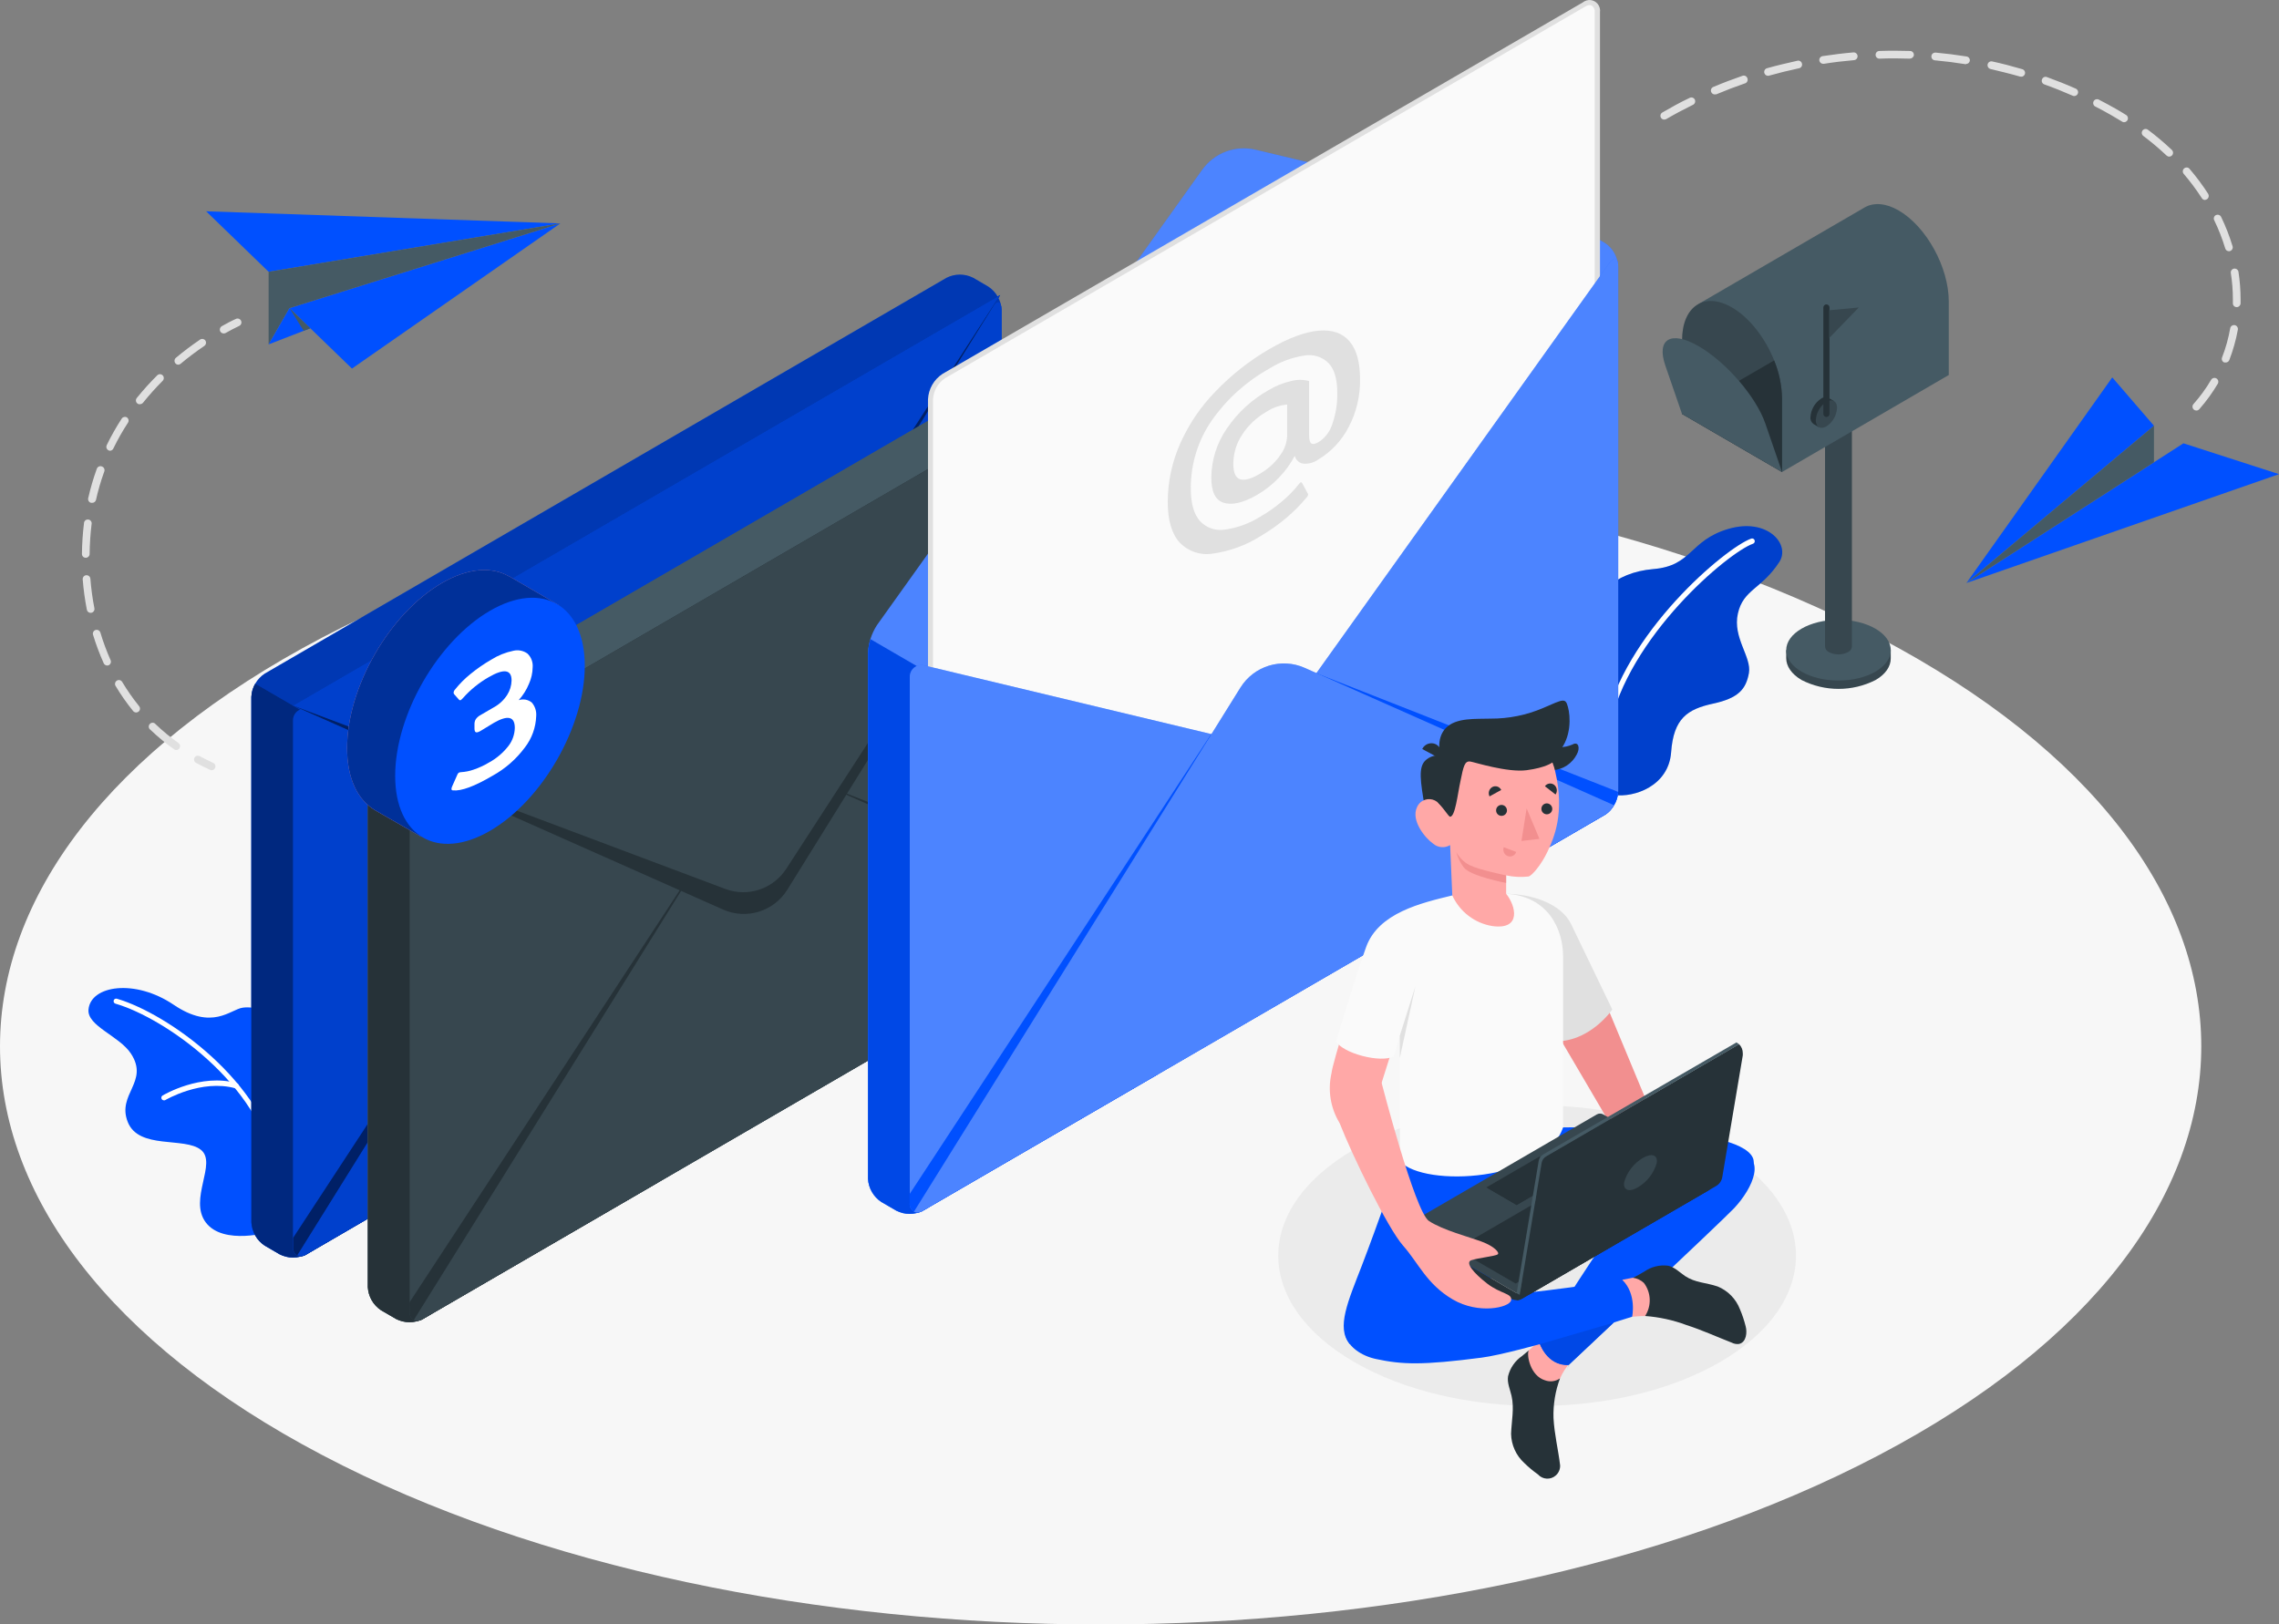 <svg width="770" height="549" viewBox="0 0 770 549" fill="none" xmlns="http://www.w3.org/2000/svg">
<rect x="0" y="0" width="770" height="549" fill="#808080" stroke="none"/>
<g clip-path="url(#clip0_46_165)">
<path d="M108.92 491.783C254.153 568.09 489.605 568.09 634.82 491.783C780.036 415.476 780.053 291.751 634.82 215.444C489.587 139.137 254.136 139.137 108.92 215.444C-36.295 291.751 -36.313 415.476 108.92 491.783Z" fill="#F7F7F7"/>
<path d="M457.504 388.472C423.341 408.294 423.341 440.459 457.504 460.298C491.667 480.137 547.029 480.137 581.192 460.298C615.355 440.459 615.338 408.294 581.192 388.472C547.046 368.65 491.65 368.632 457.504 388.472Z" fill="#EBEBEB"/>
<path d="M97.81 104.131L189.328 75.505L118.921 124.563L97.81 104.131Z" fill="#0050FF"/>
<path d="M189.328 75.505L90.755 91.857L69.644 71.408L189.328 75.505Z" fill="#0050FF"/>
<path d="M90.755 91.857V116.386L97.81 104.131L189.328 75.505L90.755 91.857Z" fill="#455A64"/>
<path d="M90.755 116.386L104.847 110.947L97.81 104.131L90.755 116.386Z" fill="#0050FF"/>
<path d="M97.81 104.131L104.847 110.947L102.594 111.801L97.81 104.131Z" fill="#455A64"/>
<path d="M75.589 112.69C74.878 112.69 74.272 112.133 74.272 111.4C74.272 110.912 74.532 110.459 74.948 110.232C76.508 109.361 78.085 108.489 79.645 107.809C80.269 107.46 81.066 107.704 81.413 108.332C81.76 108.96 81.517 109.762 80.893 110.11C80.858 110.128 80.824 110.145 80.789 110.163C79.281 110.895 77.738 111.679 76.23 112.534C76.04 112.638 75.832 112.69 75.606 112.69H75.589Z" fill="#E0E0E0"/>
<path d="M59.591 253.484C59.331 253.484 59.071 253.414 58.845 253.257C56.02 251.252 53.351 249.056 50.855 246.667C50.248 246.266 50.075 245.464 50.474 244.854C50.872 244.244 51.669 244.07 52.276 244.471C52.398 244.558 52.502 244.645 52.588 244.767C54.997 247.068 57.58 249.195 60.301 251.113C60.891 251.531 61.012 252.351 60.596 252.943C60.353 253.292 59.955 253.484 59.539 253.484H59.591ZM46.002 240.792C45.62 240.792 45.239 240.618 44.996 240.322C42.812 237.637 40.819 234.795 39.051 231.831C38.67 231.204 38.878 230.402 39.502 230.018C40.126 229.635 40.923 229.844 41.287 230.472C43.003 233.331 44.91 236.068 47.007 238.665C47.458 239.223 47.388 240.043 46.834 240.496C46.608 240.688 46.314 240.792 46.002 240.792ZM36.243 224.928C35.723 224.928 35.255 224.631 35.047 224.161C33.626 221.005 32.413 217.762 31.407 214.45C31.251 213.753 31.685 213.038 32.378 212.881C33.002 212.742 33.643 213.073 33.886 213.683C34.839 216.891 36.001 220.029 37.352 223.08C37.664 223.742 37.37 224.509 36.728 224.823C36.572 224.893 36.416 224.928 36.261 224.928H36.243ZM30.61 207.128C29.986 207.128 29.466 206.675 29.345 206.065C28.686 202.682 28.218 199.248 27.941 195.814C27.889 195.099 28.426 194.454 29.137 194.402C29.847 194.349 30.489 194.89 30.541 195.604C30.801 198.952 31.251 202.264 31.893 205.559C32.031 206.256 31.598 206.936 30.905 207.093C30.905 207.093 30.887 207.093 30.87 207.093L30.61 207.128ZM28.963 188.509C28.253 188.509 27.681 187.934 27.681 187.219C27.681 187.219 27.681 187.201 27.681 187.184C27.715 183.732 27.958 180.28 28.374 176.863C28.374 176.149 28.963 175.556 29.691 175.573C30.402 175.573 30.991 176.166 30.974 176.898C30.974 177.003 30.974 177.09 30.939 177.177C30.541 180.507 30.315 183.854 30.281 187.219C30.281 187.934 29.674 188.526 28.963 188.509ZM31.078 169.942C30.974 169.942 30.887 169.942 30.783 169.942C30.09 169.785 29.639 169.088 29.795 168.391C30.558 165.009 31.529 161.696 32.707 158.436C32.933 157.756 33.678 157.39 34.354 157.617C34.389 157.617 34.406 157.634 34.441 157.652C35.134 157.896 35.48 158.663 35.238 159.343C35.238 159.343 35.238 159.378 35.221 159.395C34.077 162.533 33.141 165.758 32.413 169.018C32.239 169.594 31.685 169.977 31.078 169.942ZM37.248 152.334C37.041 152.334 36.85 152.3 36.676 152.195C36.035 151.899 35.758 151.131 36.053 150.486C36.053 150.486 36.053 150.469 36.053 150.452C37.56 147.348 39.259 144.332 41.148 141.438C41.547 140.881 42.292 140.724 42.882 141.072C43.454 141.456 43.627 142.223 43.263 142.816C41.443 145.605 39.779 148.516 38.323 151.532C38.132 151.986 37.717 152.299 37.231 152.334H37.248ZM47.215 136.644C46.92 136.644 46.643 136.557 46.418 136.365C45.846 135.912 45.759 135.093 46.192 134.535C48.359 131.85 50.681 129.27 53.126 126.847C53.628 126.341 54.46 126.341 54.963 126.847C55.465 127.352 55.465 128.189 54.963 128.694C52.605 131.065 50.37 133.558 48.272 136.173C47.995 136.47 47.596 136.627 47.198 136.592V136.662L47.215 136.644ZM60.249 123.255C59.868 123.255 59.504 123.081 59.261 122.785C58.811 122.227 58.88 121.407 59.417 120.937C62.052 118.722 64.808 116.665 67.65 114.73C68.222 114.364 68.985 114.521 69.384 115.079C69.782 115.689 69.626 116.491 69.037 116.909C66.264 118.792 63.577 120.797 61.012 122.959C60.787 123.133 60.527 123.238 60.249 123.255Z" fill="#E0E0E0"/>
<path d="M71.516 260.3C71.325 260.3 71.152 260.265 70.978 260.178C69.366 259.446 67.772 258.662 66.246 257.825C65.623 257.494 65.38 256.709 65.709 256.081C66.038 255.454 66.818 255.227 67.442 255.541C68.933 256.343 70.476 257.11 72.036 257.825C72.694 258.121 72.972 258.906 72.66 259.568C72.452 260.021 72.001 260.318 71.498 260.318L71.516 260.3Z" fill="#E0E0E0"/>
<path d="M664.39 197.034L737.709 149.824L770 160.249L664.39 197.034Z" fill="#0050FF"/>
<path d="M664.39 197.034L727.759 143.897L713.668 127.544L664.39 197.034Z" fill="#0050FF"/>
<path d="M727.759 143.897V156.222L664.39 197.034L727.759 143.897Z" fill="#455A64"/>
<path d="M742.059 138.754C741.747 138.754 741.435 138.632 741.21 138.422C740.673 137.934 740.621 137.115 741.089 136.574C743.342 134.047 745.352 131.292 747.068 128.363C747.432 127.736 748.23 127.526 748.854 127.893C749.478 128.259 749.686 129.061 749.322 129.688C747.502 132.756 745.404 135.65 743.047 138.318C742.804 138.597 742.44 138.754 742.059 138.754ZM751.974 122.506C751.818 122.523 751.662 122.523 751.506 122.506C750.83 122.244 750.5 121.494 750.76 120.815C750.76 120.797 750.76 120.78 750.778 120.762C752.008 117.589 752.927 114.294 753.516 110.947C753.638 110.232 754.331 109.762 755.042 109.884C755.752 110.006 756.22 110.703 756.099 111.418C755.458 114.939 754.487 118.374 753.204 121.704C752.996 122.192 752.528 122.523 751.991 122.506H751.974ZM755.683 103.799C754.972 103.799 754.4 103.207 754.418 102.492C754.418 102.492 754.418 102.492 754.418 102.474V101.115C754.418 98.151 754.175 95.205 753.724 92.276C753.62 91.561 754.106 90.898 754.816 90.776C755.527 90.689 756.186 91.16 756.307 91.875C756.775 94.926 757.018 98.029 757.018 101.115V102.527C756.983 103.241 756.394 103.817 755.683 103.799ZM753.066 84.901C752.494 84.901 751.991 84.518 751.835 83.96C750.847 80.683 749.599 77.492 748.108 74.424C747.796 73.779 748.056 73.012 748.68 72.698C748.68 72.698 748.698 72.698 748.715 72.698C749.356 72.384 750.136 72.663 750.448 73.308C751.991 76.498 753.291 79.828 754.314 83.228C754.522 83.908 754.14 84.622 753.464 84.849C753.464 84.849 753.464 84.849 753.447 84.849C753.326 84.901 753.204 84.919 753.066 84.919V84.901ZM745.023 67.59C744.572 67.59 744.156 67.363 743.931 66.98C742.077 64.103 740.031 61.366 737.813 58.769C737.345 58.228 737.397 57.391 737.951 56.92C738.489 56.45 739.303 56.502 739.754 57.043C742.059 59.727 744.174 62.569 746.098 65.55C746.427 66.143 746.271 66.892 745.716 67.293C745.508 67.45 745.266 67.538 745.006 67.555L745.023 67.59ZM732.89 52.928C732.561 52.928 732.249 52.789 732.006 52.562C729.51 50.209 726.893 47.995 724.154 45.937C723.582 45.502 723.461 44.682 723.894 44.107C724.328 43.532 725.142 43.41 725.714 43.845C728.539 45.955 731.226 48.239 733.791 50.662C734.311 51.15 734.346 51.987 733.861 52.51C733.618 52.789 733.254 52.928 732.89 52.928ZM717.689 41.318C717.446 41.318 717.204 41.248 716.996 41.108C715.817 40.376 714.586 39.644 713.338 38.929C711.605 37.953 709.872 36.977 708.035 36.053C707.376 35.791 707.047 35.024 707.307 34.344C707.567 33.682 708.329 33.35 709.005 33.612C709.074 33.647 709.144 33.682 709.213 33.717C711.033 34.658 712.853 35.634 714.621 36.645C715.904 37.36 717.152 38.11 718.365 38.877C718.954 39.243 719.145 40.01 718.798 40.62C718.573 41.021 718.157 41.283 717.689 41.3V41.318ZM562.299 40.428C561.831 40.428 561.398 40.167 561.172 39.766C560.826 39.156 561.034 38.371 561.64 38.023C564.656 36.279 567.759 34.536 570.896 33.071C571.537 32.758 572.317 33.019 572.629 33.664C572.924 34.309 572.664 35.094 572.023 35.407C568.937 36.924 565.887 38.546 562.923 40.272C562.732 40.359 562.507 40.411 562.299 40.394V40.428ZM700.789 32.461C700.616 32.461 700.425 32.426 700.269 32.339C697.149 30.962 693.925 29.672 690.702 28.521C690.026 28.277 689.662 27.528 689.922 26.83C690.182 26.133 690.91 25.784 691.586 26.046C694.861 27.231 698.137 28.539 701.327 29.951C701.985 30.23 702.297 30.997 702.02 31.659C701.812 32.148 701.327 32.461 700.789 32.461ZM579.372 31.921C578.852 31.921 578.367 31.607 578.176 31.119C577.881 30.456 578.176 29.689 578.835 29.393C578.835 29.393 578.852 29.393 578.869 29.393C582.076 28.033 585.369 26.778 588.662 25.645C589.321 25.366 590.084 25.68 590.361 26.36C590.361 26.394 590.378 26.429 590.396 26.447C590.656 27.144 590.309 27.911 589.616 28.173C589.616 28.173 589.598 28.173 589.581 28.173C586.34 29.288 583.081 30.526 579.944 31.851C579.753 31.903 579.563 31.921 579.372 31.886V31.921ZM682.902 25.889C682.78 25.889 682.659 25.889 682.538 25.889C679.262 24.93 675.899 24.145 672.554 23.326C671.843 23.169 671.41 22.472 671.549 21.757C671.705 21.042 672.398 20.606 673.109 20.763C676.575 21.513 679.938 22.402 683.266 23.378C683.959 23.588 684.358 24.302 684.15 25C683.994 25.558 683.474 25.941 682.902 25.941V25.889ZM597.364 25.627C596.774 25.627 596.272 25.226 596.116 24.669C595.925 23.989 596.306 23.274 596.982 23.065C600.327 22.123 603.759 21.321 607.174 20.554C607.85 20.328 608.595 20.711 608.803 21.408C609.029 22.088 608.647 22.838 607.954 23.047C607.867 23.082 607.781 23.099 607.694 23.099C604.331 23.814 600.969 24.651 597.675 25.575L597.329 25.627H597.364ZM664.321 21.687H664.061C660.681 21.147 657.232 20.711 653.834 20.397C653.124 20.397 652.534 19.805 652.552 19.072C652.552 18.358 653.141 17.765 653.869 17.782C653.938 17.782 654.008 17.782 654.06 17.782C657.526 18.096 660.993 18.532 664.459 19.09C665.17 19.212 665.638 19.874 665.534 20.589C665.413 21.164 664.91 21.6 664.321 21.618V21.67V21.687ZM615.979 21.565C615.338 21.565 614.8 21.095 614.696 20.467C614.592 19.752 615.078 19.09 615.788 18.968C619.255 18.445 622.722 18.009 626.188 17.712C626.899 17.643 627.54 18.183 627.61 18.898C627.679 19.613 627.142 20.258 626.431 20.328C622.964 20.624 619.584 21.025 616.204 21.565H615.996H615.979ZM645.358 19.822C641.892 19.7 638.425 19.683 635.045 19.822C634.352 19.857 633.745 19.316 633.711 18.619C633.711 18.602 633.711 18.584 633.711 18.567C633.676 17.852 634.231 17.259 634.941 17.224C634.941 17.224 634.959 17.224 634.976 17.224C638.443 17.102 641.909 17.12 645.376 17.224C646.086 17.242 646.658 17.852 646.641 18.567C646.589 19.247 646.034 19.77 645.358 19.787V19.822Z" fill="#E0E0E0"/>
<path d="M638.824 222.522V219.732H638.148C637.126 217.85 635.566 216.298 633.659 215.304C625.807 211.295 616.517 211.295 608.665 215.304C606.758 216.298 605.198 217.85 604.176 219.732H603.5V222.435C603.5 225.102 605.233 227.787 608.699 229.826C616.551 233.819 625.842 233.819 633.694 229.826C637.126 227.857 638.841 225.172 638.824 222.522Z" fill="#37474F"/>
<path d="M621.162 230.001C630.916 230.001 638.824 225.404 638.824 219.732C638.824 214.061 630.916 209.464 621.162 209.464C611.407 209.464 603.5 214.061 603.5 219.732C603.5 225.404 611.407 230.001 621.162 230.001Z" fill="#455A64"/>
<path d="M616.62 134.238V218.53C616.69 219.349 617.192 220.064 617.938 220.395C619.966 221.424 622.34 221.424 624.368 220.395C625.114 220.064 625.633 219.349 625.703 218.53V134.238H616.62Z" fill="#37474F"/>
<path d="M641.528 71.146C637.108 68.584 633.087 68.374 630.071 70.065L573.929 102.701L602.096 159.517L658.428 126.742V101.882C658.428 90.323 650.853 76.568 641.528 71.146Z" fill="#455A64"/>
<path d="M602.095 134.639V159.517L568.313 139.887V115.027C568.313 103.468 575.871 98.5 585.196 103.921C591.176 107.408 596.428 114.277 599.426 121.808C601.107 125.888 602.009 130.229 602.095 134.639Z" fill="#37474F"/>
<path d="M602.095 134.639V159.517L568.313 139.887L599.426 121.808C601.107 125.888 602.009 130.229 602.095 134.639Z" fill="#263238"/>
<path d="M596.462 143.164C593.36 134.134 583.272 122.418 573.929 117.014C564.587 111.61 559.56 114.521 562.663 123.552L568.296 139.904L602.095 159.534C602.095 159.534 599.582 152.195 596.462 143.164Z" fill="#455A64"/>
<path d="M619.706 135.581L617.816 134.482C616.984 134.099 616.031 134.186 615.286 134.726C613.171 136.121 611.837 138.44 611.698 140.985C611.594 141.892 612.01 142.798 612.755 143.321L614.489 144.332L614.818 143.792C615.182 143.722 615.528 143.583 615.84 143.391C617.955 141.996 619.29 139.695 619.428 137.15C619.428 136.836 619.394 136.522 619.307 136.226L619.706 135.581Z" fill="#263238"/>
<path d="M617.088 135.79C614.974 137.185 613.639 139.486 613.5 142.031C613.5 144.332 615.112 145.256 617.088 144.106C619.203 142.728 620.538 140.41 620.676 137.865C620.728 135.563 618.995 134.639 617.088 135.79Z" fill="#37474F"/>
<path d="M617.089 140.933C616.517 140.933 616.049 140.462 616.049 139.887V103.921C616.049 103.346 616.517 102.875 617.089 102.875C617.661 102.875 618.129 103.346 618.129 103.921V139.887C618.129 140.462 617.661 140.933 617.089 140.933Z" fill="#263238"/>
<path d="M618.024 104.863V114.242L628.026 103.921L618.024 104.863Z" fill="#37474F"/>
<path d="M92.211 415.982C91.345 416.453 75.433 420.985 69.54 413.158C63.647 405.33 73.44 393.127 67.91 388.629C62.381 384.131 46.886 388.629 43.159 379.18C39.432 369.731 50.474 365.651 44.268 356.115C40.351 350.101 29.397 346.788 29.899 341.192C30.627 333.016 45.603 330.732 58.672 339.571C71.741 348.41 77.842 341.157 81.985 340.564C86.127 339.972 95.071 341.279 94.794 355.923C94.517 370.568 92.211 415.982 92.211 415.982Z" fill="#0050FF"/>
<path d="M93.269 395.219C92.835 395.219 92.471 394.905 92.402 394.486C87.844 366.593 55.725 344.051 39.017 339.205C38.566 339.083 38.289 338.612 38.41 338.159C38.41 338.159 38.41 338.141 38.41 338.124C38.549 337.653 39.017 337.392 39.484 337.531C56.557 342.5 89.421 365.669 94.101 394.208C94.17 394.678 93.858 395.114 93.39 395.201H93.251L93.269 395.219Z" fill="white"/>
<path d="M55.379 371.875C54.894 371.875 54.512 371.492 54.512 371.003C54.512 370.69 54.668 370.411 54.928 370.254C55.448 369.94 67.824 362.67 79.992 366.07C80.477 366.192 80.754 366.68 80.633 367.168C80.512 367.656 80.026 367.935 79.541 367.813C68.067 364.605 55.934 371.736 55.812 371.805C55.673 371.875 55.535 371.893 55.379 371.875Z" fill="white"/>
<path d="M545.33 268.686C552.159 269.627 563.79 265.653 564.622 254.216C565.454 242.78 570.151 239.677 578.765 237.811C587.38 235.946 589.91 232.93 590.898 227.49C591.886 222.051 585.334 215.548 587.172 207.355C589.009 199.161 595.145 199.178 601.177 189.921C605.042 183.959 597.121 174.859 583.93 178.764C570.74 182.669 571.797 191.229 558.607 192.327C545.417 193.425 537.149 201.48 536.889 211.504C536.629 221.528 545.33 268.686 545.33 268.686Z" fill="#0050FF"/>
<path opacity="0.2" d="M545.33 268.686C552.159 269.627 563.79 265.653 564.622 254.216C565.454 242.78 570.151 239.677 578.765 237.811C587.38 235.946 589.91 232.93 590.898 227.49C591.886 222.051 585.334 215.548 587.172 207.355C589.009 199.161 595.145 199.178 601.177 189.921C605.042 183.959 597.121 174.859 583.93 178.764C570.74 182.669 571.797 191.229 558.607 192.327C545.417 193.425 537.149 201.48 536.889 211.504C536.629 221.528 545.33 268.686 545.33 268.686Z" fill="black"/>
<path d="M542.834 246.755H542.73C542.262 246.65 541.95 246.197 542.054 245.726C548.433 214.014 583.22 184.987 591.696 182.024C592.181 181.867 592.684 182.128 592.84 182.616C592.996 183.105 592.736 183.61 592.268 183.767C583.982 186.661 549.992 215.147 543.735 246.162C543.597 246.545 543.233 246.789 542.834 246.755Z" fill="white"/>
<path d="M84.932 235.51C85.105 232.32 86.786 229.408 89.438 227.665L319.811 93.88C322.636 92.45 325.981 92.45 328.807 93.88L333.885 96.843C336.554 98.587 338.236 101.498 338.392 104.688V282.301C338.218 285.492 336.537 288.403 333.885 290.147L103.513 423.914C100.687 425.361 97.325 425.361 94.499 423.914L89.438 420.968C86.786 419.225 85.105 416.313 84.932 413.123V235.51Z" fill="#0050FF"/>
<path opacity="0.3" d="M84.932 235.51C85.105 232.32 86.786 229.408 89.438 227.665L319.811 93.88C322.636 92.45 325.981 92.45 328.807 93.88L333.885 96.843C336.554 98.587 338.236 101.498 338.392 104.688V282.301C338.218 285.492 336.537 288.403 333.885 290.147L103.513 423.914C100.687 425.361 97.325 425.361 94.499 423.914L89.438 420.968C86.786 419.225 85.105 416.313 84.932 413.123V235.51Z" fill="black"/>
<path d="M106.043 242.553L86.249 231.047C85.434 232.389 84.984 233.941 84.932 235.51V413.123C85.105 416.313 86.786 419.225 89.438 420.968L94.499 423.914C97.325 425.361 100.687 425.361 103.513 423.914L106.043 422.45V242.553Z" fill="#0050FF"/>
<path opacity="0.5" d="M106.043 242.553L86.249 231.047C85.434 232.389 84.984 233.941 84.932 235.51V413.123C85.105 416.313 86.786 419.225 89.438 420.968L94.499 423.914C97.325 425.361 100.687 425.361 103.513 423.914L106.043 422.45V242.553Z" fill="black"/>
<path d="M338.392 104.689V282.302C338.34 283.923 337.854 285.509 336.988 286.887C336.329 288.055 335.428 289.048 334.353 289.85L334.18 289.955L333.885 290.147L103.513 423.914C102.611 424.559 101.467 424.681 100.445 424.263C99.474 423.635 98.919 422.52 99.006 421.369V243.686C98.867 241.507 100.514 239.642 102.681 239.502C103.149 239.467 103.616 239.537 104.067 239.676L200.941 262.846L213.629 265.879C216.679 266.454 219.799 265.286 221.723 262.828L236.422 242.239L335.358 103.695C337.022 101.359 338.392 101.795 338.392 104.689Z" fill="#0050FF"/>
<path opacity="0.2" d="M338.392 104.689V282.302C338.34 283.923 337.854 285.509 336.988 286.887C336.329 288.055 335.428 289.048 334.353 289.85L334.18 289.955L333.885 290.147L103.513 423.914C102.611 424.559 101.467 424.681 100.445 424.263C99.474 423.635 98.919 422.52 99.006 421.369V243.686C98.867 241.507 100.514 239.642 102.681 239.502C103.149 239.467 103.616 239.537 104.067 239.676L200.941 262.846L213.629 265.879C216.679 266.454 219.799 265.286 221.723 262.828L236.422 242.239L335.358 103.695C337.022 101.359 338.392 101.795 338.392 104.689Z" fill="black"/>
<path d="M333.885 290.147L334.18 289.955L334.353 289.85C335.428 289.048 336.329 288.055 336.988 286.887C337.837 285.527 338.322 283.975 338.392 282.371L236.422 242.274L304.714 307.127L333.885 290.147Z" fill="#0050FF"/>
<path opacity="0.6" d="M333.885 290.147L334.18 289.955L334.353 289.85C335.428 289.048 336.329 288.055 336.988 286.887C337.837 285.527 338.322 283.975 338.392 282.371L236.422 242.274L304.714 307.127L333.885 290.147Z" fill="black"/>
<path d="M99.006 421.369C98.867 422.554 99.422 423.705 100.41 424.35C101.433 424.769 102.577 424.646 103.478 424.001L182.828 377.785L200.941 262.724L99.006 418.353V421.369Z" fill="#0050FF"/>
<path opacity="0.6" d="M99.006 421.369C98.867 422.554 99.422 423.705 100.41 424.35C101.433 424.769 102.577 424.646 103.478 424.001L182.828 377.785L200.941 262.724L99.006 418.353V421.369Z" fill="black"/>
<path d="M336.988 286.887C336.329 288.055 335.428 289.048 334.353 289.85L334.18 289.955L103.513 423.914C102.611 424.559 101.467 424.681 100.445 424.263L210.769 247.121C215.345 239.781 224.601 236.957 232.47 240.461L336.988 286.887Z" fill="#0050FF"/>
<path opacity="0.2" d="M336.988 286.887C336.329 288.055 335.428 289.048 334.353 289.85L334.18 289.955L103.513 423.914C102.611 424.559 101.467 424.681 100.445 424.263L210.769 247.121C215.345 239.781 224.601 236.957 232.47 240.461L336.988 286.887Z" fill="black"/>
<path d="M99.006 238.456L204.963 285.527C212.849 289.031 222.088 286.172 226.663 278.815L337.924 99.72L99.006 238.456Z" fill="#0050FF"/>
<path opacity="0.6" d="M99.006 238.456L204.963 285.527C212.849 289.031 222.088 286.172 226.663 278.815L337.924 99.72L99.006 238.456Z" fill="black"/>
<path d="M99.006 238.456L205.708 278.553C213.3 281.412 221.845 278.588 226.282 271.754L337.924 99.72L99.006 238.456Z" fill="#0050FF"/>
<path opacity="0.2" d="M99.006 238.456L205.708 278.553C213.3 281.412 221.845 278.588 226.282 271.754L337.924 99.72L99.006 238.456Z" fill="black"/>
<path d="M124.278 257.389C124.434 254.199 126.115 251.287 128.784 249.544L359.157 115.759C361.982 114.312 365.345 114.312 368.17 115.759L373.248 118.705C375.9 120.448 377.564 123.36 377.738 126.55V304.163C377.564 307.354 375.9 310.265 373.248 312.008L142.859 445.776C140.033 447.205 136.688 447.205 133.863 445.776L128.784 442.83C126.132 441.086 124.451 438.175 124.278 434.985V257.389Z" fill="#455A64"/>
<path d="M124.278 257.389C124.434 254.199 126.115 251.287 128.784 249.544L359.157 115.759C361.982 114.312 365.345 114.312 368.17 115.759L373.248 118.705C375.9 120.448 377.564 123.36 377.738 126.55V304.163C377.564 307.354 375.9 310.265 373.248 312.008L142.859 445.776C140.033 447.205 136.688 447.205 133.863 445.776L128.784 442.83C126.132 441.086 124.451 438.175 124.278 434.985V257.389Z" fill="#455A64"/>
<path d="M145.406 264.467L125.595 252.978C124.78 254.321 124.33 255.872 124.278 257.441V435.002C124.451 438.192 126.132 441.104 128.784 442.847L133.863 445.793C136.688 447.223 140.033 447.223 142.859 445.793L145.406 444.312V264.467Z" fill="#263238"/>
<path d="M377.755 126.55V304.163C377.703 305.785 377.218 307.371 376.351 308.748C375.692 309.916 374.791 310.91 373.716 311.712L373.543 311.817L373.248 312.008L142.876 445.776C141.974 446.421 140.831 446.543 139.808 446.125C138.82 445.48 138.265 444.329 138.404 443.143V265.548C138.265 263.369 139.912 261.503 142.078 261.364C142.546 261.329 143.014 261.399 143.465 261.538L240.339 284.707L253.027 287.741C256.077 288.316 259.197 287.148 261.121 284.69L275.802 264.101L374.739 125.556C376.334 123.255 377.755 123.656 377.755 126.55Z" fill="#37474F"/>
<path d="M373.248 312.008L373.543 311.817L373.716 311.712C374.791 310.91 375.692 309.916 376.351 308.748C377.2 307.388 377.668 305.837 377.737 304.25L275.785 264.153L344.059 328.971L373.248 312.008Z" fill="#263238"/>
<path d="M138.369 443.161C138.23 444.346 138.785 445.497 139.773 446.142C140.796 446.56 141.94 446.438 142.841 445.793L222.157 399.734L240.27 284.672L138.334 440.18L138.369 443.161Z" fill="#263238"/>
<path d="M376.334 308.748C375.675 309.916 374.774 310.91 373.699 311.712L373.526 311.817L142.876 445.776C141.974 446.421 140.831 446.543 139.808 446.125L250.115 269C254.691 261.66 263.929 258.801 271.816 262.305L376.334 308.748Z" fill="#37474F"/>
<path d="M138.369 260.335L244.326 307.406C252.212 310.893 261.451 308.033 266.009 300.694L377.27 121.512L138.369 260.335Z" fill="#263238"/>
<path d="M138.369 260.335L245.054 300.432C252.645 303.292 261.208 300.467 265.645 293.633L377.27 121.512L138.369 260.335Z" fill="#37474F"/>
<path d="M293.257 398.374V220.761C293.413 217.396 294.47 214.119 296.29 211.295L406.164 57.409C410.271 51.656 417.413 48.971 424.259 50.61L527.581 75.313C530.909 76.202 534.116 77.492 537.149 79.148L542.227 82.095C544.879 83.838 546.543 86.749 546.717 89.94V267.553C546.543 270.726 544.879 273.637 542.227 275.398L311.838 409.165C309.012 410.612 305.667 410.612 302.842 409.165L297.763 406.219C295.111 404.476 293.43 401.564 293.257 398.374Z" fill="#0050FF"/>
<path opacity="0.3" d="M293.257 398.374V220.761C293.413 217.396 294.47 214.119 296.29 211.295L406.164 57.409C410.271 51.656 417.413 48.971 424.259 50.61L527.581 75.313C530.909 76.202 534.116 77.492 537.149 79.148L542.227 82.095C544.879 83.838 546.543 86.749 546.717 89.94V267.553C546.543 270.726 544.879 273.637 542.227 275.398L311.838 409.165C309.012 410.612 305.667 410.612 302.842 409.165L297.763 406.219C295.111 404.476 293.43 401.564 293.257 398.374Z" fill="white"/>
<path d="M314.368 134.918V361.554C314.368 364.431 316.396 365.616 318.875 364.169L535.173 238.648C537.842 236.905 539.506 233.993 539.679 230.803V4.167C539.679 1.273 537.669 0.105 535.173 1.552L318.875 127.073C316.223 128.817 314.541 131.728 314.368 134.918Z" fill="#FAFAFA"/>
<path d="M316.864 365.686C316.31 365.686 315.755 365.547 315.27 365.268C314.056 364.466 313.398 363.036 313.536 361.589V134.953C313.71 131.449 315.547 128.241 318.476 126.341L534.774 0.819C536.317 -0.436 538.57 -0.209 539.818 1.342C540.46 2.144 540.737 3.19 540.581 4.201V230.838C540.425 234.342 538.57 237.55 535.641 239.432L319.343 364.954C318.598 365.407 317.748 365.669 316.864 365.686ZM537.184 1.708C536.629 1.743 536.074 1.918 535.606 2.214L319.308 127.823C316.916 129.409 315.408 132.042 315.235 134.918V361.554C314.975 362.583 315.599 363.646 316.622 363.908C317.263 364.082 317.956 363.891 318.442 363.42L534.74 237.898C537.132 236.312 538.64 233.679 538.813 230.803V4.167C538.917 3.33 538.57 2.51 537.929 1.987C537.704 1.831 537.461 1.726 537.184 1.708Z" fill="#E0E0E0"/>
<path d="M309.706 225.085L294.106 216.019C293.603 217.553 293.326 219.14 293.274 220.761V398.374C293.447 401.564 295.129 404.476 297.781 406.219L302.842 409.165C305.667 410.612 309.012 410.612 311.838 409.165L314.004 407.928L309.706 225.085Z" fill="#0050FF"/>
<g opacity="0.1">
<path d="M309.706 225.085L294.106 216.019C293.603 217.553 293.326 219.14 293.274 220.761V398.374C293.447 401.564 295.129 404.476 297.781 406.219L302.842 409.165C305.667 410.612 309.012 410.612 311.838 409.165L314.004 407.928L309.706 225.085Z" fill="black"/>
</g>
<path d="M546.734 89.94V267.553C546.682 269.174 546.197 270.76 545.33 272.138C544.672 273.306 543.77 274.299 542.696 275.101L542.522 275.206L542.228 275.398L311.855 409.165C310.954 409.81 309.81 409.932 308.787 409.514C307.799 408.869 307.244 407.718 307.383 406.533V228.937C307.244 226.758 308.891 224.893 311.058 224.753C311.526 224.718 311.994 224.788 312.444 224.928L409.266 248.097L421.954 251.13C425.005 251.706 428.142 250.538 430.066 248.079L444.764 227.49L543.701 88.946C545.365 86.645 546.734 87.046 546.734 89.94Z" fill="#0050FF"/>
<path opacity="0.3" d="M546.734 89.94V267.553C546.682 269.174 546.197 270.76 545.33 272.138C544.672 273.306 543.77 274.299 542.696 275.101L542.522 275.206L542.228 275.398L311.855 409.165C310.954 409.81 309.81 409.932 308.787 409.514C307.799 408.869 307.244 407.718 307.383 406.533V228.937C307.244 226.758 308.891 224.893 311.058 224.753C311.526 224.718 311.994 224.788 312.444 224.928L409.266 248.097L421.954 251.13C425.005 251.706 428.142 250.538 430.066 248.079L444.764 227.49L543.701 88.946C545.365 86.645 546.734 87.046 546.734 89.94Z" fill="white"/>
<path d="M542.227 275.398L542.522 275.206L542.695 275.101C543.77 274.3 544.671 273.306 545.33 272.138C546.179 270.778 546.647 269.226 546.717 267.622L444.764 227.525L513.039 292.361L542.227 275.398Z" fill="#0050FF"/>
<path d="M307.348 406.55C307.21 407.736 307.764 408.887 308.752 409.532C309.775 409.95 310.919 409.828 311.82 409.183L391.136 363.123L409.249 248.062L307.314 403.569L307.348 406.55Z" fill="#0050FF"/>
<path d="M545.33 272.138C544.672 273.306 543.77 274.3 542.696 275.101L542.522 275.206L311.855 409.165C310.954 409.811 309.81 409.933 308.787 409.514L419.094 232.389C423.67 225.05 432.909 222.208 440.778 225.695L545.33 272.138Z" fill="#0050FF"/>
<path opacity="0.3" d="M545.33 272.138C544.672 273.306 543.77 274.3 542.696 275.101L542.522 275.206L311.855 409.165C310.954 409.811 309.81 409.933 308.787 409.514L419.094 232.389C423.67 225.05 432.909 222.208 440.778 225.695L545.33 272.138Z" fill="white"/>
<path d="M409.613 187.114C405.505 187.759 401.345 186.312 398.502 183.279C395.868 180.333 394.551 175.782 394.551 169.663C394.551 162.76 396.024 155.943 398.866 149.65C401.778 143.182 405.8 137.272 410.757 132.216C416.078 126.672 422.145 121.895 428.783 118.025C435.283 114.259 440.847 112.167 445.44 111.766C450.068 111.348 453.552 112.551 455.944 115.34C458.336 118.13 459.514 122.401 459.514 128.119C459.618 133.785 458.284 139.399 455.632 144.402C453.292 148.935 449.739 152.718 445.371 155.315C443.863 156.396 442.008 156.885 440.171 156.675C438.836 156.414 437.779 155.385 437.467 154.043C436.028 156.78 434.191 159.308 432.024 161.522C429.84 163.788 427.345 165.758 424.606 167.327C419.891 170.012 416.13 170.814 413.357 169.89C410.584 168.966 409.266 166.142 409.266 161.435C409.301 155.525 411.121 149.754 414.466 144.89C418.106 139.503 422.959 135.04 428.61 131.85C430.967 130.438 433.532 129.392 436.219 128.782C438.212 128.241 440.31 128.241 442.303 128.782V147.139C442.303 148.621 442.563 149.528 443.066 149.876C443.568 150.225 444.4 150.051 445.579 149.371C447.78 147.941 449.392 145.762 450.172 143.251C451.351 139.852 451.905 136.261 451.819 132.669C451.819 128.084 450.831 124.754 448.837 122.68C446.688 120.553 443.638 119.629 440.674 120.169C436.444 120.814 432.388 122.331 428.766 124.632C421.105 128.904 414.501 134.866 409.44 142.066C404.76 148.83 402.281 156.867 402.333 165.096C402.333 170.099 403.356 173.76 405.401 176.061C407.55 178.398 410.722 179.496 413.859 178.99C418.175 178.38 422.301 176.846 425.993 174.51C428.54 173.028 430.95 171.319 433.186 169.419C435.266 167.693 437.172 165.741 438.854 163.596C439.027 163.37 439.235 163.178 439.46 163.004C439.616 162.917 439.772 163.004 439.911 163.213L441.818 166.7C441.887 166.839 441.939 166.979 441.974 167.135C441.922 167.519 441.731 167.885 441.436 168.147C439.339 170.674 437.016 173.011 434.503 175.12C431.851 177.352 429.008 179.356 426.027 181.117C421.053 184.273 415.454 186.33 409.613 187.114ZM432.146 154.339C433.792 152.387 434.763 149.929 434.884 147.366V136.731C432.406 136.941 430.031 137.76 427.951 139.137C424.641 141.003 421.833 143.635 419.735 146.825C417.777 149.737 416.719 153.189 416.702 156.71C416.702 159.656 417.43 161.417 418.903 161.94C420.377 162.463 422.647 161.94 425.75 160.075C428.263 158.61 430.464 156.658 432.215 154.339H432.146Z" fill="#E0E0E0"/>
<path d="M188.86 204.583L171.96 194.733H171.839C166.067 191.455 158.111 191.943 149.306 197.051C131.609 207.32 117.275 232.302 117.275 252.839C117.275 263.107 120.845 270.272 126.617 273.759L142.338 282.807L145.181 278.048C148.405 277.316 151.508 276.113 154.367 274.456C172.047 264.171 186.399 239.188 186.399 218.669C186.399 215.897 186.052 213.125 185.393 210.44L188.86 204.583Z" fill="#F28F8F"/>
<path d="M188.86 204.583L171.96 194.733H171.839C166.067 191.455 158.111 191.943 149.306 197.051C131.609 207.32 117.275 232.302 117.275 252.839C117.275 263.107 120.845 270.272 126.617 273.759L142.338 282.807L145.181 278.048C148.405 277.316 151.508 276.113 154.367 274.456C172.047 264.171 186.399 239.188 186.399 218.669C186.399 215.897 186.052 213.125 185.393 210.44L188.86 204.583Z" fill="#0050FF"/>
<path opacity="0.4" d="M188.86 204.583L171.96 194.733H171.839C166.067 191.455 158.111 191.943 149.306 197.051C131.609 207.32 117.275 232.302 117.275 252.839C117.275 263.107 120.845 270.272 126.617 273.759L142.338 282.807L145.181 278.048C148.405 277.316 151.508 276.113 154.367 274.456C172.047 264.171 186.399 239.188 186.399 218.669C186.399 215.897 186.052 213.125 185.393 210.44L188.86 204.583Z" fill="black"/>
<path d="M165.547 206.413C147.85 216.699 133.516 241.681 133.516 262.201C133.516 282.72 147.85 291.071 165.547 280.802C183.244 270.534 197.579 245.552 197.579 225.015C197.579 204.478 183.244 196.145 165.547 206.413Z" fill="#0050FF"/>
<path d="M153.033 267.117C152.704 267.117 152.53 266.925 152.53 266.629C152.565 266.297 152.652 265.984 152.808 265.687L154.42 262.044C154.524 261.695 154.732 261.364 155.026 261.137C155.269 261.033 155.529 260.963 155.789 260.963C157.228 260.876 158.649 260.597 160.018 260.109C161.838 259.498 163.571 258.679 165.218 257.703C167.783 256.308 170.019 254.39 171.805 252.089C173.139 250.346 173.884 248.219 173.936 246.005C173.936 242.152 171.597 241.594 166.917 244.261L162.358 247.033C161.613 247.452 161.093 247.609 160.781 247.469C160.469 247.33 160.313 246.911 160.313 246.214V244.767C160.295 244.157 160.451 243.547 160.781 243.024C161.197 242.448 161.734 241.995 162.358 241.664L166.882 239.031C168.702 238.038 170.227 236.608 171.354 234.865C172.29 233.4 172.81 231.709 172.845 229.966C172.845 226.235 170.227 225.887 165.01 228.92C161.803 230.768 158.909 233.121 156.448 235.893C156.222 236.155 155.962 236.399 155.685 236.608C155.477 236.713 155.217 236.643 155.078 236.469L153.536 234.725C153.362 234.568 153.258 234.342 153.258 234.098C153.293 233.697 153.466 233.331 153.744 233.034C155.286 231.099 157.02 229.356 158.943 227.804C161.179 225.974 163.554 224.335 166.067 222.888C168.321 221.476 170.817 220.482 173.434 219.942C175.098 219.541 176.848 219.889 178.235 220.901C179.483 222.103 180.124 223.812 179.968 225.555C179.934 227.473 179.5 229.373 178.72 231.117C177.888 233.139 176.71 235.004 175.254 236.626C176.779 236.12 178.443 236.416 179.691 237.445C180.766 238.7 181.303 240.356 181.164 242.013C181.026 245.883 179.691 249.596 177.316 252.647C174.404 256.57 170.695 259.812 166.431 262.166C160.33 265.757 155.858 267.413 153.033 267.117Z" fill="white"/>
<path d="M516.505 456.393L516.834 456.097C517.077 455.887 517.337 455.678 517.562 455.452L518.342 454.684L519.122 453.935C519.573 453.499 520.006 453.046 520.422 452.575L526.593 457.212L530.701 460.298C529.21 461.937 527.98 463.802 527.096 465.825C527.096 465.825 525.865 467.829 521.688 466.818C516.523 465.615 515.708 457.979 516.505 456.393Z" fill="#FFA8A7"/>
<path d="M456.065 454.266C451.351 448.757 455.545 439.604 460.121 427.732C465.148 414.675 472.913 392.482 472.913 392.482L528.049 381.028C528.049 381.028 586.791 379.895 592.181 391.191C596.549 400.24 557.862 413.855 552.315 414.343L518.36 416.139L514.789 417.882L490.939 448.234L456.065 454.266Z" fill="#0050FF"/>
<path d="M557.654 400.449C553.373 404.824 549.386 409.479 545.711 414.395C535.78 428.342 520.059 453.673 520.059 453.673C520.059 453.673 522.503 461.693 530.008 461.344C530.008 461.344 581.66 412.826 585.889 408.346C592.285 401.547 597.416 390.337 586.357 389.413C575.299 388.489 561.952 395.776 557.654 400.449Z" fill="#0050FF"/>
<path d="M545.434 414.674C545.434 414.674 554.655 401.111 564.206 395.498C564.206 395.498 554.707 397.38 540.321 414.988L545.434 414.674Z" fill="#0050FF"/>
<path opacity="0.1" d="M545.434 414.674C545.434 414.674 554.655 401.111 564.206 395.498C564.206 395.498 554.707 397.38 540.321 414.988L545.434 414.674Z" fill="black"/>
<path d="M551.709 431.829L548.086 432.526L551.449 445.026C551.449 445.026 554.707 444.712 555.834 444.782C557.48 444.399 559.058 443.771 560.531 442.952L559.664 435.316L555.678 431.132L551.709 431.829Z" fill="#FFA8A7"/>
<path d="M580.308 434.775C583.809 436.188 586.548 439.012 587.9 442.551C588.68 444.381 589.304 446.264 589.789 448.199C590.361 450.222 590.084 453.656 587.536 454.214C586.704 454.318 585.872 454.162 585.126 453.778C580.013 451.791 575.021 449.489 569.787 447.816C565.298 446.142 560.6 445.113 555.834 444.765C558.052 441.33 557.896 436.85 555.418 433.59C554.395 432.631 553.095 432.021 551.708 431.847C553.026 431.254 554.256 430.487 555.522 429.772C557.879 428.116 560.756 427.401 563.616 427.767C565.8 428.238 567.464 429.981 569.319 431.254C572.855 433.572 576.269 433.416 580.308 434.775Z" fill="#263238"/>
<path d="M463.501 442.289C468.06 440.877 475.339 439.622 496.936 438.506C518.533 437.39 548.086 432.509 548.086 432.509C553.112 437.373 551.448 445.009 551.448 445.009C551.448 445.009 513.091 457.212 500.594 458.834C480.695 461.414 473.831 461.222 464.853 459.287C454.765 457.108 448.404 446.944 463.501 442.289Z" fill="#0050FF"/>
<path d="M542.435 338.821L558.659 377.82L547.046 385.003L524.721 346.98L542.435 338.821Z" fill="#F28F8F"/>
<path d="M508.879 302.071C517.753 302.176 527.512 305.418 530.874 312.409L544.741 341.175C544.741 341.175 536.906 352.716 524.461 351.896L508.879 302.071Z" fill="#E0E0E0"/>
<path d="M449.877 362.688C449.981 361.171 452.148 353.762 454.47 345.777L471.318 351.635L466.794 365.983L452.599 379.528C449.531 374.49 448.543 368.441 449.877 362.688Z" fill="#FFA8A7"/>
<path d="M490.731 302.612C480.158 305.174 465.754 308.504 461.577 320.045C457.4 331.586 451.42 351.966 451.42 351.966C453.743 356.011 466.482 359.358 470.902 357.022L472.982 350.048V392.447C481.25 401.495 522.034 399.176 528.118 380.993V323.235C528.118 313.996 523.022 302.891 508.931 302.071L490.731 302.612Z" fill="#FAFAFA"/>
<path d="M472.93 350.083L478.234 333.295L472.93 357.597V350.083Z" fill="#E0E0E0"/>
<path d="M486.71 255.349C484.803 255.105 482.879 255.75 481.51 257.093C479.274 259.394 479.777 263.648 481.51 273.41L488.443 274.195L486.71 255.349Z" fill="#263238"/>
<path d="M526.94 252.525C528.43 252.525 529.886 252.229 531.256 251.636C533.37 250.416 533.925 252.839 532.764 254.931C531.204 257.999 528.17 260.039 524.756 260.3C524.756 260.004 522.78 254.879 522.78 254.879L526.94 252.525Z" fill="#263238"/>
<path d="M489.951 274.299C488.929 274.91 487.455 272.94 486.19 271.597C484.578 269.749 481.77 269.558 479.933 271.179C479.413 271.632 479.014 272.19 478.754 272.818C476.657 277.263 481.423 283.173 484.214 285.126C485.826 286.52 488.131 286.712 489.951 285.614L490.679 302.612C493.192 308.138 498.288 312.043 504.268 312.985C514.183 314.327 512.137 306.098 508.879 302.071V295.847C511.357 296.388 513.905 296.51 516.436 296.231C517.719 295.882 520.804 292.134 522.797 287.933C525.033 283.225 528.76 274.857 525.449 260.684C521.879 245.482 505.638 244.994 495.983 251.148C486.329 257.302 489.951 274.299 489.951 274.299Z" fill="#FFA8A7"/>
<path d="M489.951 276.025C489.431 276.025 487.472 272.765 486.19 271.597C484.456 269.976 486.71 255.349 486.71 255.349C486.71 255.349 484.976 249.788 488.443 246.109C491.91 242.431 498.704 243.041 503.661 242.867C509.728 242.902 515.76 241.681 521.341 239.293C528.378 236.225 528.898 235.806 529.765 238.962C530.632 242.117 530.978 249.178 526.784 253.937L524.496 257.685C524.496 257.685 522.364 259.429 515.829 260.3C509.295 261.172 498.098 257.563 496.763 257.372C494.856 257.11 494.458 258.958 493.435 264.014C492.464 268.459 491.684 275.991 489.951 276.025Z" fill="#263238"/>
<path d="M486.727 256.482L480.522 253.135C481.371 251.409 483.451 250.694 485.167 251.549C485.185 251.549 485.202 251.566 485.219 251.584C486.935 252.56 487.594 254.704 486.727 256.482Z" fill="#263238"/>
<path d="M508.861 295.847C508.861 295.847 499.675 293.982 496.468 292.361C494.579 291.367 493.036 289.815 492.031 287.933C492.516 289.833 493.383 291.611 494.562 293.163C496.902 296.179 508.861 298.393 508.861 298.393V295.847Z" fill="#F28F8F"/>
<path d="M509.156 273.951C509.121 274.979 508.272 275.764 507.25 275.729C506.227 275.694 505.447 274.84 505.482 273.811C505.516 272.818 506.331 272.033 507.319 272.033C508.359 272.051 509.173 272.905 509.156 273.951Z" fill="#263238"/>
<path d="M507.215 266.977L503.263 269.157C502.691 268.023 503.089 266.646 504.181 266.001C505.256 265.408 506.591 265.809 507.163 266.89C507.163 266.925 507.197 266.943 507.215 266.977Z" fill="#263238"/>
<path d="M508.064 286.329L512.276 287.933C511.895 289.101 510.629 289.728 509.468 289.345C509.451 289.345 509.433 289.345 509.416 289.327C508.237 288.857 507.631 287.532 508.064 286.329Z" fill="#F28F8F"/>
<path d="M525.57 268.512L521.982 265.722C522.676 264.728 524.045 264.502 525.033 265.199C525.05 265.217 525.085 265.234 525.102 265.251C526.09 266.036 526.298 267.466 525.57 268.512Z" fill="#263238"/>
<path d="M524.461 273.428C524.426 274.456 523.577 275.241 522.555 275.206C521.532 275.171 520.752 274.317 520.787 273.288C520.821 272.295 521.636 271.51 522.624 271.51C523.664 271.528 524.478 272.382 524.461 273.428Z" fill="#263238"/>
<path d="M515.795 273.201L514.061 284.219L520.128 283.504L515.795 273.201Z" fill="#F28F8F"/>
<path d="M579.025 398.322L541.673 376.634C541.014 376.251 540.182 376.251 539.523 376.634L474.022 414.674L512.432 437.059L579.025 398.322Z" fill="#37474F"/>
<path d="M512.085 433.799L491.944 422.119L550.842 387.914L571.087 399.542L512.085 433.799Z" fill="#263238"/>
<path d="M502.188 401.303L502.57 401.512L512.432 407.248L529.99 397.049L530.354 396.84L520.111 390.895L502.188 401.303Z" fill="#263238"/>
<path d="M502.57 401.512L512.432 407.248L529.99 397.049L520.111 391.314L502.57 401.512Z" fill="#263238"/>
<path d="M474.022 414.674V415.564C474.022 416.836 474.664 418.039 475.756 418.702L510.56 438.907C511.669 439.552 513.056 439.552 514.165 438.907L577.153 402.297C578.228 401.634 578.887 400.431 578.887 399.159V398.269L512.432 437.059L474.022 414.674Z" fill="#263238"/>
<path d="M512.432 437.059V439.465C513.039 439.465 513.645 439.291 514.165 438.977L577.153 402.366C578.228 401.704 578.886 400.501 578.886 399.228V398.339L512.432 437.059Z" fill="#263238"/>
<path d="M513.455 437.53C514.668 438.001 516.02 437.879 517.129 437.233L579.84 400.815C580.949 400.187 581.694 399.071 581.902 397.816L588.836 356.656C588.836 356.412 588.836 356.185 588.836 355.941C588.836 354.79 588.385 353.692 587.57 352.89L522.398 390.738C521.584 391.209 521.029 392.028 520.873 392.952L513.455 437.53Z" fill="#263238"/>
<path d="M512.432 437.059L512.865 437.303C513.056 437.408 513.247 437.512 513.455 437.6L520.873 393.022C521.029 392.098 521.584 391.279 522.398 390.808L587.57 352.96C587.31 352.716 587.016 352.489 586.704 352.297L521.41 390.145C520.596 390.616 520.024 391.436 519.868 392.36L512.432 437.059Z" fill="#455A64"/>
<path d="M548.762 399.507C549.75 396.073 552.02 393.144 555.088 391.331C558.122 389.588 560.202 390.372 559.751 393.074C558.763 396.509 556.492 399.438 553.424 401.251C550.391 403.081 548.311 402.192 548.762 399.507Z" fill="#37474F"/>
<path d="M466.794 365.948C466.794 365.948 478.043 409.532 482.793 412.652C487.542 415.773 496.382 418.057 500.611 419.626C504.84 421.195 506.764 423.339 506.036 423.932C505.308 424.524 499.207 425.169 497.092 425.919C494.978 426.669 497.716 430.103 502.396 433.747C507.076 437.39 511.063 437.059 510.543 439.482C510.023 441.906 499.588 444.329 490.783 439.134C481.978 433.939 479.309 426.93 474.057 420.985C468.805 415.041 456.811 390.337 452.599 379.528C452.599 379.528 452.997 359.445 459.532 360.718C466.066 361.99 466.794 365.948 466.794 365.948Z" fill="#FFA8A7"/>
<path d="M520.318 454.266C521.116 456.201 523.872 461.536 530.007 461.24L545.087 447.049L520.318 454.266Z" fill="#0050FF"/>
<path opacity="0.1" d="M520.318 454.266C521.116 456.201 523.872 461.536 530.007 461.24L545.087 447.049L520.318 454.266Z" fill="black"/>
<path d="M524.877 479.231C524.738 474.663 525.484 470.113 527.078 465.842C525.605 466.87 523.716 467.132 522.034 466.504C516.99 464.988 515.725 457.91 516.523 456.375C515.795 457.021 515.032 457.631 514.287 458.258C511.895 459.88 510.196 462.338 509.52 465.145C509.173 467.359 510.196 469.538 510.699 471.734C511.669 475.918 510.699 480.277 510.543 484.566C510.612 488.349 512.241 491.94 515.032 494.468C516.453 495.862 517.978 497.135 519.608 498.286C521.185 500.064 523.906 500.238 525.674 498.634C526.645 497.763 527.182 496.508 527.113 495.2C526.454 489.761 525.189 484.897 524.877 479.231Z" fill="#263238"/>
<path d="M530.597 460.333C530.129 461.222 529.713 462.076 529.349 462.931C529.782 462.094 530.198 461.222 530.597 460.333Z" fill="#37474F"/>
</g>
<defs>
<clipPath id="clip0_46_165">
<rect width="770" height="549" fill="white"/>
</clipPath>
</defs>
</svg>

